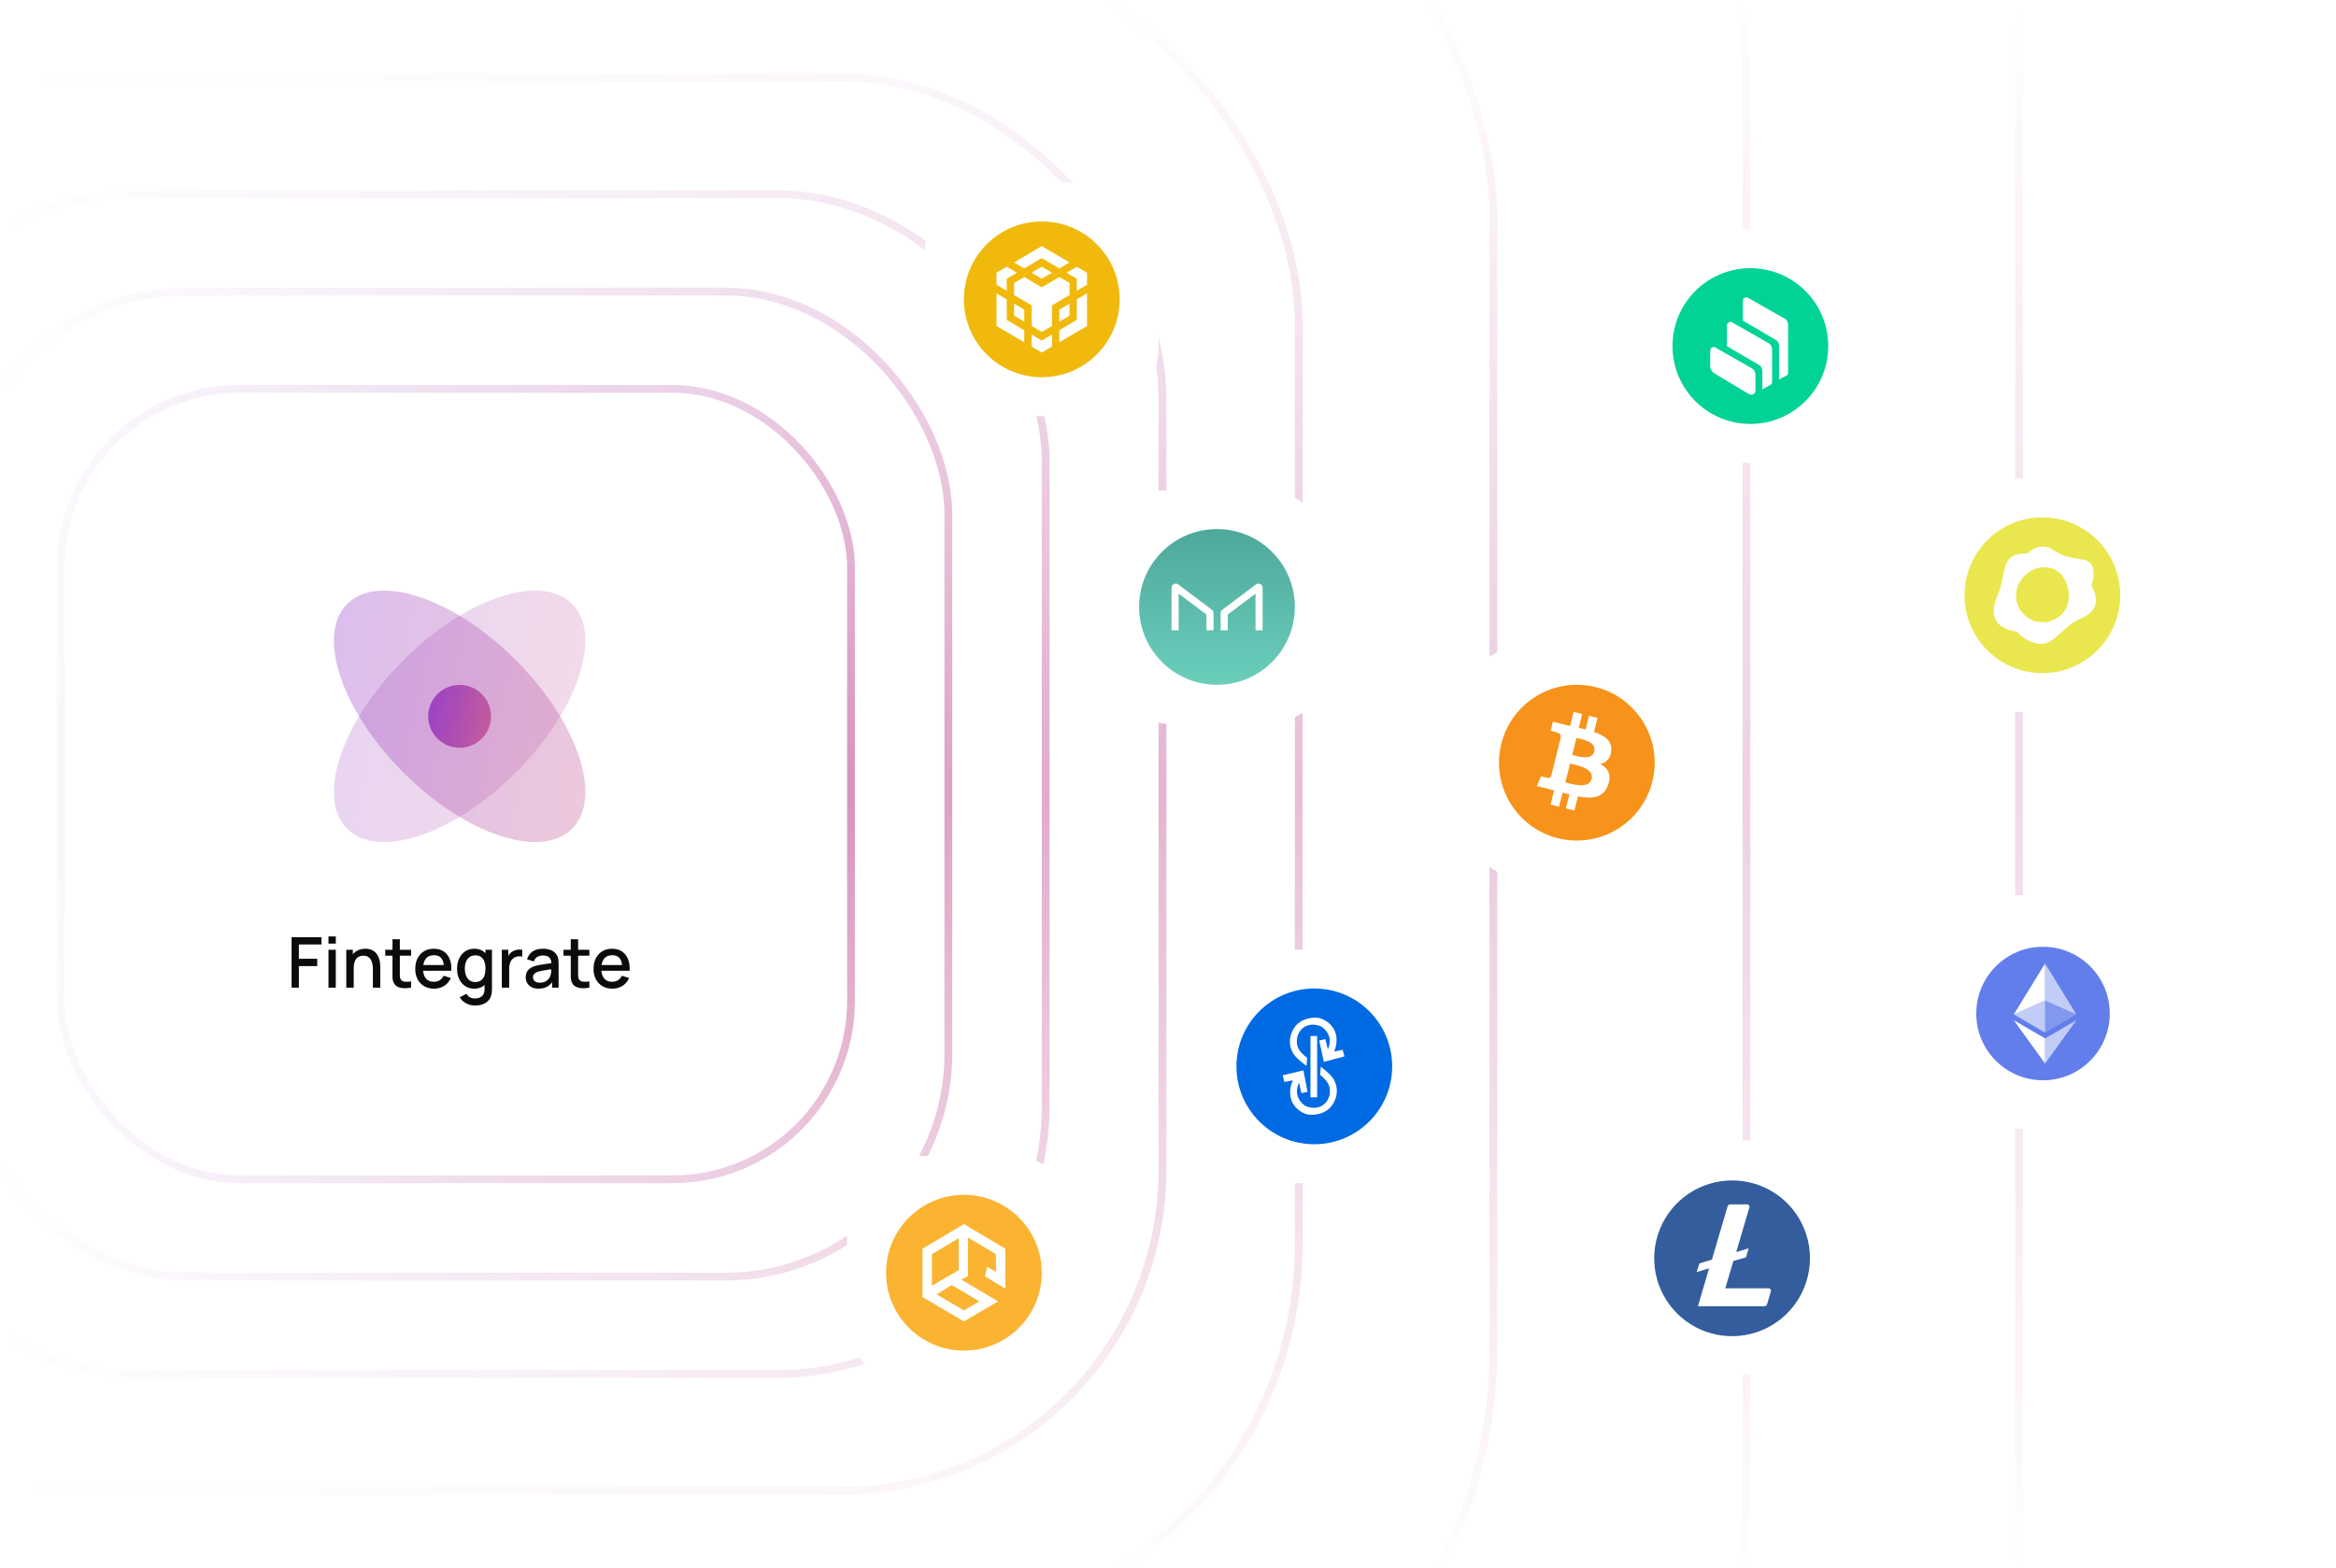 <svg width="715" height="480" viewBox="0 0 715 480" fill="none" xmlns="http://www.w3.org/2000/svg">
<g clip-path="url(#clip0_9926_38416)">
<rect width="715" height="480" rx="20" fill="white"/>
<g opacity="0.6">
<rect x="18.567" y="119.025" width="241.908" height="241.908" rx="54.646" stroke="url(#paint0_linear_9926_38416)" stroke-width="2.383"/>
</g>
<g opacity="0.5">
<rect x="-11.225" y="89.233" width="301.492" height="301.492" rx="68.266" stroke="url(#paint1_linear_9926_38416)" stroke-width="2.383"/>
</g>
<g opacity="0.45">
<rect x="-41.017" y="59.442" width="361.075" height="361.075" rx="81.885" stroke="url(#paint2_linear_9926_38416)" stroke-width="2.383"/>
</g>
<g opacity="0.4">
<rect x="-76.767" y="23.692" width="432.575" height="432.575" rx="98.227" stroke="url(#paint3_linear_9926_38416)" stroke-width="2.383"/>
</g>
<g opacity="0.35">
<rect x="-118.475" y="-18.017" width="515.992" height="515.992" rx="117.294" stroke="url(#paint4_linear_9926_38416)" stroke-width="2.383"/>
</g>
<g opacity="0.3">
<rect x="-178.058" y="-77.6" width="635.158" height="635.158" rx="144.532" stroke="url(#paint5_linear_9926_38416)" stroke-width="2.383"/>
</g>
<g opacity="0.25">
<rect x="-255.517" y="-155.058" width="790.075" height="790.075" rx="179.942" stroke="url(#paint6_linear_9926_38416)" stroke-width="2.383"/>
</g>
<g opacity="0.2">
<rect x="-338.933" y="-238.475" width="956.908" height="956.908" rx="218.075" stroke="url(#paint7_linear_9926_38416)" stroke-width="2.383"/>
</g>
<rect x="714.5" y="-0.567" width="238.333" height="715" transform="rotate(90 714.5 -0.567)" fill="url(#paint8_linear_9926_38416)"/>
<rect x="-0.5" y="484.1" width="238.333" height="715" transform="rotate(-90 -0.5 484.1)" fill="url(#paint9_linear_9926_38416)"/>
<g filter="url(#filter0_dd_9926_38416)">
<rect x="446.375" y="195.292" width="71.5" height="71.5" rx="20.854" fill="white"/>
<g clip-path="url(#clip1_9926_38416)">
<path d="M505.755 236.808C502.571 249.577 489.638 257.349 476.867 254.164C464.101 250.981 456.33 238.047 459.515 225.278C462.697 212.507 475.631 204.736 488.398 207.919C501.168 211.103 508.938 224.038 505.754 236.808L505.755 236.808H505.755Z" fill="#F7931A"/>
<path d="M493.143 227.645C493.617 224.473 491.202 222.768 487.9 221.631L488.971 217.334L486.356 216.682L485.313 220.866C484.625 220.694 483.919 220.533 483.217 220.373L484.268 216.161L481.654 215.51L480.582 219.805C480.013 219.676 479.454 219.547 478.912 219.413L478.915 219.399L475.308 218.498L474.612 221.292C474.612 221.292 476.552 221.737 476.512 221.764C477.571 222.029 477.762 222.73 477.73 223.285L476.51 228.18C476.583 228.199 476.678 228.226 476.782 228.268C476.695 228.246 476.602 228.222 476.506 228.199L474.795 235.057C474.666 235.378 474.337 235.861 473.597 235.678C473.623 235.716 471.696 235.204 471.696 235.204L470.397 238.198L473.801 239.046C474.434 239.205 475.055 239.371 475.666 239.527L474.583 243.873L477.196 244.525L478.268 240.225C478.981 240.419 479.674 240.598 480.352 240.766L479.284 245.046L481.9 245.698L482.982 241.36C487.442 242.204 490.796 241.863 492.207 237.829C493.345 234.581 492.151 232.708 489.804 231.486C491.513 231.092 492.801 229.968 493.144 227.646L493.143 227.645L493.143 227.645ZM487.167 236.025C486.358 239.273 480.89 237.518 479.117 237.077L480.553 231.32C482.326 231.762 488.012 232.638 487.167 236.025H487.167ZM487.976 227.598C487.238 230.553 482.687 229.052 481.21 228.684L482.512 223.462C483.989 223.83 488.744 224.517 487.976 227.598H487.976Z" fill="white"/>
</g>
</g>
<g filter="url(#filter1_dd_9926_38416)">
<rect x="366.533" y="288.242" width="71.5" height="71.5" rx="20.854" fill="white"/>
<g clip-path="url(#clip2_9926_38416)">
<path d="M402.284 347.825C415.446 347.825 426.117 337.155 426.117 323.992C426.117 310.829 415.446 300.158 402.284 300.158C389.121 300.158 378.45 310.829 378.45 323.992C378.45 337.155 389.121 347.825 402.284 347.825Z" fill="#006AE3"/>
<path d="M401.107 333.465V314.688H403.151V333.465H401.107Z" fill="white"/>
<path d="M411.514 320.944L405.198 322.618L403.791 316.064L405.668 315.641L406.41 318.745C406.41 318.745 408.115 315.948 405.84 313.049C404.5 311.56 403.864 311.497 402.361 311.262C401.038 311.073 397.964 311.519 397.047 315.108C396.66 317.42 397.097 319.13 400.076 321.369L399.909 323.861C399.909 323.861 396.583 321.517 395.725 319.874C395.062 318.574 393.922 316.006 395.978 312.431C397.083 310.644 399.264 308.929 403.106 309.109C405.036 309.19 409.754 311.552 409.022 317.067C408.896 318.1 408.359 319.477 408.359 319.477L410.951 318.9L411.514 320.944ZM407.908 335.637C406.752 337.393 404.527 339.048 400.694 338.77C398.762 338.639 394.113 336.151 394.989 330.658C395.142 329.63 395.716 328.27 395.716 328.27L393.111 328.776L392.601 326.722L398.962 325.215L400.198 331.805L398.306 332.18L397.648 329.052C397.648 329.052 395.869 331.8 398.063 334.761C399.362 336.287 399.995 336.364 401.498 336.638C402.812 336.865 405.899 336.495 406.91 332.934C407.357 330.635 406.964 328.912 404.049 326.591L404.282 324.103C404.282 324.103 407.546 326.531 408.359 328.198C408.982 329.521 410.052 332.12 407.908 335.637Z" fill="white"/>
</g>
</g>
<g filter="url(#filter2_dd_9926_38416)">
<rect x="336.742" y="147.625" width="71.5" height="71.5" rx="20.854" fill="white"/>
<g clip-path="url(#clip3_9926_38416)">
<path d="M372.492 207.208C385.654 207.208 396.325 196.538 396.325 183.375C396.325 170.212 385.654 159.542 372.492 159.542C359.329 159.542 348.658 170.212 348.658 183.375C348.658 196.538 359.329 207.208 372.492 207.208Z" fill="url(#paint10_linear_9926_38416)"/>
<path d="M360.761 190.525V179.308L369.268 185.71V190.525H371.439V185.258C371.439 185.062 371.393 184.869 371.305 184.694C371.218 184.519 371.091 184.367 370.935 184.249L360.618 176.482C360.429 176.342 360.205 176.257 359.971 176.236C359.737 176.215 359.502 176.26 359.292 176.365C359.081 176.47 358.904 176.632 358.78 176.831C358.656 177.031 358.59 177.261 358.589 177.496V190.525H360.761ZM384.288 190.525V179.308L375.781 185.71V190.525H373.609V185.258C373.61 185.062 373.656 184.869 373.743 184.694C373.831 184.519 373.958 184.367 374.114 184.249L384.431 176.485C384.619 176.345 384.843 176.26 385.076 176.239C385.31 176.219 385.545 176.263 385.756 176.368C385.966 176.472 386.143 176.633 386.267 176.833C386.391 177.032 386.458 177.261 386.46 177.496V190.525H384.288Z" fill="white"/>
</g>
</g>
<g filter="url(#filter3_dd_9926_38416)">
<rect x="283.117" y="53.483" width="71.5" height="71.5" rx="20.854" fill="white"/>
<g clip-path="url(#clip4_9926_38416)">
<path fill-rule="evenodd" clip-rule="evenodd" d="M318.867 65.4C332.03 65.4 342.7 76.07 342.7 89.233C342.7 102.397 332.03 113.067 318.867 113.067C305.703 113.067 295.033 102.397 295.033 89.233C295.033 76.07 305.703 65.4 318.867 65.4Z" fill="#F0B90B"/>
<path d="M308.132 89.233L308.149 95.535L313.504 98.686V102.376L305.016 97.397V87.391L308.132 89.233ZM308.132 82.931V86.604L305.014 84.759V81.087L308.132 79.242L311.266 81.087L308.132 82.931ZM315.741 81.087L318.859 79.242L321.993 81.087L318.859 82.931L315.741 81.087Z" fill="white"/>
<path d="M310.385 94.229V90.54L313.504 92.384V96.057L310.385 94.229ZM315.74 100.008L318.859 101.853L321.993 100.008V103.68L318.859 105.525L315.74 103.68V100.008ZM326.465 81.087L329.584 79.242L332.718 81.087V84.759L329.584 86.604V82.931L326.465 81.087ZM329.584 95.535L329.601 89.233L332.719 87.389V97.395L324.231 102.374V98.685L329.584 95.535Z" fill="white"/>
<path d="M327.348 94.229L324.229 96.057V92.385L327.348 90.54V94.229Z" fill="white"/>
<path d="M327.347 84.237L327.365 87.927L321.994 91.078V97.395L318.876 99.223L315.757 97.395V91.078L310.387 87.927V84.237L313.519 82.393L318.857 85.559L324.227 82.393L327.361 84.237H327.347ZM310.385 77.937L318.859 72.942L327.347 77.937L324.229 79.782L318.859 76.616L313.504 79.782L310.385 77.937Z" fill="white"/>
</g>
</g>
<g filter="url(#filter4_dd_9926_38416)">
<rect x="259.283" y="351.4" width="71.5" height="71.5" rx="20.854" fill="white"/>
<g clip-path="url(#clip5_9926_38416)">
<path d="M295.034 410.983C308.196 410.983 318.867 400.313 318.867 387.15C318.867 373.987 308.196 363.317 295.034 363.317C281.871 363.317 271.2 373.987 271.2 387.15C271.2 400.313 281.871 410.983 295.034 410.983Z" fill="#FAB431"/>
<path fill-rule="evenodd" clip-rule="evenodd" d="M307.695 392.017L301.461 388.276L302.176 385.313L304.838 386.885V381.475L296.288 376.377V388.145L294.254 389.27L305.483 395.928L295.034 402.046L282.372 394.631V379.802L295.034 372.254L307.695 379.802V392.017ZM285.229 381.475V391.124L293.449 386.358V376.574L285.229 381.475ZM291.332 390.925L286.658 393.783L295.034 398.687L299.763 395.916L291.332 390.925Z" fill="white"/>
</g>
</g>
<g filter="url(#filter5_dd_9926_38416)">
<rect x="500" y="67.783" width="71.5" height="71.5" rx="20.854" fill="white"/>
<g clip-path="url(#clip6_9926_38416)">
<path d="M535.75 127.367C548.913 127.367 559.583 116.696 559.583 103.533C559.583 90.371 548.913 79.7 535.75 79.7C522.587 79.7 511.917 90.371 511.917 103.533C511.917 116.696 522.587 127.367 535.75 127.367Z" fill="#00D395"/>
<path fill-rule="evenodd" clip-rule="evenodd" d="M524.682 111.856C524.312 111.637 524.005 111.326 523.791 110.953C523.577 110.58 523.463 110.157 523.461 109.727V104.882C523.461 104.305 523.941 103.839 524.527 103.842C524.715 103.842 524.9 103.891 525.064 103.983L536.24 110.36C536.894 110.733 537.298 111.418 537.298 112.158V117.178C537.297 117.344 537.263 117.508 537.198 117.661C537.134 117.814 537.039 117.952 536.921 118.069C536.803 118.185 536.663 118.277 536.509 118.339C536.355 118.4 536.19 118.431 536.024 118.429C535.788 118.429 535.557 118.366 535.354 118.246L524.682 111.856ZM541.342 102.656C541.997 103.029 542.397 103.715 542.4 104.454V114.643C542.4 114.944 542.236 115.222 541.966 115.368L539.52 116.715C539.489 116.732 539.455 116.746 539.42 116.755V111.098C539.42 110.365 539.029 109.685 538.384 109.31L528.57 103.563V97.177C528.57 96.601 529.05 96.135 529.638 96.138C529.826 96.138 530.01 96.187 530.173 96.279L541.345 102.656H541.342ZM546.235 95.131C546.891 95.503 547.294 96.188 547.294 96.932V111.813C547.292 111.964 547.25 112.112 547.171 112.241C547.092 112.37 546.98 112.475 546.846 112.545L544.527 113.771V103.41C544.527 102.678 544.133 102.001 543.494 101.624L533.461 95.736V89.68C533.461 89.496 533.513 89.315 533.604 89.156C533.75 88.916 533.983 88.743 534.255 88.673C534.526 88.602 534.815 88.641 535.059 88.779L546.235 95.131Z" fill="white"/>
</g>
</g>
<g filter="url(#filter6_dd_9926_38416)">
<rect x="589.375" y="144.05" width="71.5" height="71.5" rx="20.854" fill="white"/>
<g clip-path="url(#clip7_9926_38416)">
<path d="M625.125 155.967C638.288 155.967 648.958 166.637 648.958 179.8C648.958 192.963 638.288 203.633 625.125 203.633C611.961 203.633 601.292 192.963 601.292 179.8C601.292 166.637 611.961 155.967 625.125 155.967ZM629.002 166.263C625.812 164.015 623.016 164.755 620.591 167.03H620.588L620.163 167.021C611.866 166.954 614.3 173.276 611.479 179.697C608.231 187.086 611.739 189.981 617.08 190.927L617.369 190.976L617.678 191.329C618.523 192.26 619.536 193.023 620.664 193.579C628.622 197.466 629.124 190.246 637.545 186.584C642.274 184.528 642.291 180.506 640.107 176.794L640.08 176.861L640.106 176.794L639.837 176.359C639.931 176.504 640.021 176.648 640.106 176.794C641.539 172.716 640.873 169.511 637.736 168.929C634.287 168.294 631.591 168.09 629.002 166.263ZM620.799 172.865C624.925 169.9 630.221 171.071 632.15 175.327C634.033 179.48 633.511 184.275 629.701 186.747C628.795 187.335 627.782 187.737 626.72 187.931C625.657 188.125 624.567 188.107 623.512 187.878C622.457 187.649 621.458 187.213 620.572 186.596C619.686 185.979 618.931 185.193 618.35 184.282C615.892 180.449 617.108 175.514 620.799 172.865Z" fill="#EAE74E"/>
</g>
</g>
<g filter="url(#filter7_dd_9926_38416)">
<rect x="494.042" y="346.633" width="71.5" height="71.5" rx="20.854" fill="white"/>
<g clip-path="url(#clip8_9926_38416)">
<path d="M530.148 403.995C541.886 403.995 551.402 394.479 551.402 382.741C551.402 371.003 541.886 361.487 530.148 361.487C518.41 361.487 508.895 371.003 508.895 382.741C508.895 394.479 518.41 403.995 530.148 403.995Z" fill="white"/>
<path d="M530.149 358.908C525.435 358.908 520.827 360.305 516.908 362.924C512.988 365.543 509.934 369.265 508.13 373.62C506.326 377.975 505.854 382.767 506.773 387.391C507.693 392.014 509.963 396.26 513.296 399.594C516.629 402.927 520.876 405.197 525.499 406.116C530.122 407.036 534.914 406.564 539.269 404.76C543.624 402.956 547.347 399.901 549.965 395.982C552.584 392.063 553.982 387.455 553.982 382.741C553.991 379.62 553.386 376.528 552.2 373.642C551.014 370.755 549.271 368.13 547.071 365.917C544.87 363.704 542.256 361.946 539.376 360.743C536.496 359.54 533.408 358.917 530.287 358.908H530.149ZM530.553 383.549L528.071 391.916H541.344C541.432 391.913 541.52 391.928 541.602 391.958C541.684 391.989 541.76 392.036 541.824 392.096C541.889 392.156 541.94 392.228 541.977 392.308C542.013 392.388 542.034 392.475 542.037 392.563V392.782L540.882 396.764C540.832 396.952 540.718 397.118 540.561 397.233C540.404 397.348 540.212 397.407 540.017 397.399H519.704L523.108 385.799L519.3 386.954L520.165 384.299L523.974 383.145L528.764 366.871C528.817 366.684 528.93 366.52 529.087 366.405C529.244 366.29 529.435 366.23 529.629 366.236H534.765C534.853 366.233 534.941 366.248 535.023 366.279C535.106 366.309 535.181 366.356 535.246 366.416C535.31 366.476 535.362 366.548 535.398 366.628C535.435 366.708 535.455 366.795 535.458 366.883V367.102L531.418 380.837L535.227 379.682L534.419 382.452L530.553 383.549Z" fill="#345D9D"/>
</g>
</g>
<g filter="url(#filter8_dd_9926_38416)">
<rect x="589.375" y="271.558" width="71.5" height="71.5" rx="20.854" fill="white"/>
<path d="M625.32 328.247C636.603 328.247 645.749 319.101 645.749 307.819C645.749 296.536 636.603 287.39 625.32 287.39C614.038 287.39 604.892 296.536 604.892 307.819C604.892 319.101 614.038 328.247 625.32 328.247Z" fill="#627EEA"/>
<path d="M625.959 292.495V303.82L635.531 308.098L625.959 292.495Z" fill="white" fill-opacity="0.602"/>
<path d="M625.955 292.495L616.383 308.098L625.955 303.82V292.495Z" fill="white"/>
<path d="M625.959 315.436V323.132L635.537 309.879L625.959 315.436Z" fill="white" fill-opacity="0.602"/>
<path d="M625.955 323.132V315.436L616.383 309.879L625.955 323.132Z" fill="white"/>
<path d="M625.959 313.655L635.531 308.098L625.959 303.82V313.655Z" fill="white" fill-opacity="0.2"/>
<path d="M616.39 308.098L625.962 313.655V303.82L616.39 308.098Z" fill="white" fill-opacity="0.602"/>
</g>
<rect x="-1.5" y="-0.667" width="270" height="481" fill="url(#paint11_linear_9926_38416)"/>
<g filter="url(#filter9_dd_9926_38416)">
<rect x="47.166" y="146.433" width="184.708" height="184.708" rx="47.667" fill="white"/>
<path opacity="0.2" d="M157.887 234.066C176.891 215.061 184.594 191.952 175.092 182.45C165.59 172.947 142.481 180.651 123.476 199.655C104.472 218.659 96.769 241.769 106.271 251.271C115.773 260.773 138.882 253.07 157.887 234.066Z" fill="url(#paint12_linear_9926_38416)"/>
<path opacity="0.3" d="M123.475 234.066C104.471 215.062 96.768 191.952 106.27 182.45C115.772 172.948 138.882 180.651 157.886 199.656C176.89 218.66 184.593 241.769 175.091 251.271C165.589 260.774 142.48 253.071 123.475 234.066Z" fill="url(#paint13_linear_9926_38416)"/>
<path opacity="0.8" d="M150.301 216.861C150.301 222.174 145.994 226.481 140.681 226.481C135.368 226.481 131.061 222.174 131.061 216.861C131.061 211.547 135.368 207.24 140.681 207.24C145.994 207.24 150.301 211.547 150.301 216.861Z" fill="url(#paint14_linear_9926_38416)"/>
<path d="M89.243 299.891V284.447H98.391V286.689H91.485V291.043H97.105V293.295H91.485V299.891H89.243ZM100.539 286.41V284.233H102.78V286.41H100.539ZM100.539 299.891V288.308H102.78V299.891H100.539ZM114.13 299.891V294.196C114.13 293.746 114.091 293.285 114.012 292.813C113.941 292.334 113.798 291.89 113.583 291.483C113.376 291.075 113.079 290.746 112.693 290.496C112.314 290.246 111.817 290.121 111.202 290.121C110.802 290.121 110.423 290.189 110.066 290.325C109.708 290.453 109.394 290.664 109.122 290.957C108.857 291.25 108.646 291.637 108.489 292.116C108.339 292.595 108.264 293.177 108.264 293.864L106.87 293.338C106.87 292.287 107.066 291.361 107.459 290.56C107.853 289.753 108.418 289.123 109.154 288.673C109.89 288.222 110.781 287.997 111.825 287.997C112.625 287.997 113.297 288.126 113.841 288.383C114.384 288.641 114.824 288.98 115.16 289.402C115.503 289.817 115.764 290.271 115.943 290.764C116.122 291.258 116.243 291.74 116.308 292.212C116.372 292.684 116.404 293.099 116.404 293.456V299.891H114.13ZM105.99 299.891V288.308H107.996V291.654H108.264V299.891H105.99ZM125.826 299.891C125.096 300.034 124.381 300.095 123.681 300.074C122.98 300.052 122.354 299.916 121.804 299.666C121.253 299.416 120.839 299.023 120.56 298.486C120.309 298.007 120.174 297.521 120.152 297.028C120.138 296.527 120.131 295.962 120.131 295.333V285.091H122.383V295.226C122.383 295.691 122.387 296.095 122.394 296.438C122.408 296.781 122.483 297.071 122.619 297.307C122.876 297.75 123.284 298.004 123.842 298.068C124.406 298.125 125.068 298.1 125.826 297.993V299.891ZM117.911 290.11V288.308H125.826V290.11H117.911ZM132.881 300.213C131.73 300.213 130.719 299.963 129.846 299.462C128.981 298.955 128.305 298.25 127.819 297.349C127.34 296.441 127.101 295.39 127.101 294.196C127.101 292.931 127.337 291.833 127.808 290.904C128.288 289.974 128.952 289.256 129.803 288.748C130.654 288.24 131.644 287.986 132.774 287.986C133.954 287.986 134.958 288.262 135.788 288.812C136.617 289.356 137.236 290.131 137.643 291.14C138.058 292.148 138.222 293.345 138.137 294.733H135.895V293.917C135.881 292.573 135.623 291.579 135.123 290.936C134.63 290.292 133.875 289.971 132.86 289.971C131.737 289.971 130.894 290.325 130.329 291.032C129.764 291.74 129.482 292.763 129.482 294.1C129.482 295.372 129.764 296.359 130.329 297.06C130.894 297.753 131.709 298.1 132.774 298.1C133.475 298.1 134.079 297.943 134.587 297.628C135.101 297.307 135.502 296.849 135.788 296.255L137.987 296.953C137.536 297.989 136.853 298.794 135.938 299.366C135.023 299.931 134.004 300.213 132.881 300.213ZM128.752 294.733V292.984H137.021V294.733H128.752ZM145.316 305.361C144.693 305.361 144.089 305.264 143.503 305.071C142.924 304.878 142.395 304.592 141.916 304.213C141.437 303.842 141.04 303.38 140.725 302.83L142.795 301.779C143.045 302.272 143.403 302.633 143.868 302.862C144.332 303.091 144.822 303.205 145.337 303.205C145.973 303.205 146.517 303.091 146.967 302.862C147.418 302.64 147.757 302.304 147.986 301.854C148.222 301.403 148.336 300.846 148.329 300.181V296.942H148.597V288.308H150.582V300.202C150.582 300.51 150.571 300.803 150.549 301.082C150.528 301.361 150.489 301.639 150.431 301.918C150.267 302.698 149.952 303.341 149.488 303.849C149.03 304.356 148.444 304.735 147.729 304.986C147.021 305.236 146.216 305.361 145.316 305.361ZM145.144 300.213C144.064 300.213 143.131 299.945 142.345 299.409C141.565 298.872 140.961 298.143 140.532 297.221C140.11 296.291 139.899 295.247 139.899 294.089C139.899 292.924 140.114 291.883 140.543 290.968C140.972 290.046 141.58 289.32 142.366 288.791C143.16 288.255 144.1 287.986 145.187 287.986C146.281 287.986 147.2 288.255 147.943 288.791C148.694 289.32 149.259 290.046 149.638 290.968C150.024 291.89 150.217 292.931 150.217 294.089C150.217 295.247 150.024 296.288 149.638 297.21C149.252 298.132 148.683 298.865 147.932 299.409C147.182 299.945 146.252 300.213 145.144 300.213ZM145.455 298.186C146.191 298.186 146.792 298.011 147.257 297.66C147.722 297.31 148.061 296.827 148.276 296.213C148.49 295.598 148.597 294.89 148.597 294.089C148.597 293.288 148.487 292.58 148.265 291.965C148.05 291.351 147.714 290.872 147.257 290.528C146.806 290.185 146.231 290.014 145.53 290.014C144.786 290.014 144.175 290.196 143.696 290.56C143.217 290.925 142.86 291.415 142.624 292.03C142.395 292.645 142.28 293.331 142.28 294.089C142.28 294.854 142.395 295.548 142.624 296.17C142.86 296.785 143.21 297.274 143.675 297.639C144.147 298.004 144.74 298.186 145.455 298.186ZM153.593 299.891V288.308H155.588V291.118L155.309 290.754C155.452 290.382 155.638 290.042 155.867 289.735C156.096 289.42 156.36 289.163 156.66 288.962C156.954 288.748 157.279 288.584 157.636 288.469C158.001 288.348 158.373 288.276 158.752 288.255C159.131 288.226 159.495 288.244 159.846 288.308V290.41C159.467 290.31 159.045 290.282 158.58 290.325C158.123 290.367 157.701 290.514 157.315 290.764C156.95 291 156.66 291.286 156.446 291.622C156.239 291.958 156.088 292.334 155.995 292.748C155.903 293.156 155.856 293.589 155.856 294.046V299.891H153.593ZM164.824 300.213C163.966 300.213 163.248 300.056 162.668 299.741C162.089 299.419 161.65 298.997 161.349 298.476C161.056 297.946 160.91 297.367 160.91 296.738C160.91 296.152 161.013 295.637 161.221 295.194C161.428 294.75 161.735 294.375 162.143 294.068C162.55 293.753 163.051 293.499 163.644 293.306C164.159 293.156 164.742 293.024 165.393 292.909C166.043 292.795 166.726 292.688 167.441 292.588C168.163 292.487 168.878 292.387 169.586 292.287L168.771 292.738C168.785 291.83 168.592 291.158 168.192 290.721C167.799 290.278 167.119 290.056 166.154 290.056C165.546 290.056 164.989 290.199 164.481 290.485C163.973 290.764 163.619 291.229 163.419 291.88L161.328 291.236C161.614 290.242 162.157 289.452 162.958 288.866C163.766 288.28 164.838 287.986 166.175 287.986C167.212 287.986 168.113 288.165 168.878 288.523C169.65 288.873 170.215 289.431 170.573 290.196C170.759 290.575 170.873 290.975 170.916 291.397C170.959 291.819 170.98 292.273 170.98 292.759V299.891H168.996V297.242L169.382 297.585C168.903 298.472 168.292 299.133 167.548 299.569C166.812 299.998 165.904 300.213 164.824 300.213ZM165.221 298.379C165.857 298.379 166.404 298.268 166.862 298.047C167.319 297.818 167.688 297.528 167.967 297.178C168.245 296.827 168.428 296.463 168.514 296.084C168.635 295.741 168.703 295.355 168.717 294.926C168.739 294.497 168.749 294.153 168.749 293.896L169.479 294.164C168.771 294.271 168.127 294.368 167.548 294.454C166.969 294.539 166.444 294.625 165.972 294.711C165.507 294.79 165.092 294.886 164.728 295.001C164.42 295.108 164.145 295.237 163.902 295.387C163.666 295.537 163.476 295.719 163.333 295.934C163.198 296.148 163.13 296.409 163.13 296.717C163.13 297.017 163.205 297.296 163.355 297.553C163.505 297.803 163.734 298.004 164.041 298.154C164.349 298.304 164.742 298.379 165.221 298.379ZM180.393 299.891C179.664 300.034 178.949 300.095 178.248 300.074C177.548 300.052 176.922 299.916 176.371 299.666C175.821 299.416 175.406 299.023 175.127 298.486C174.877 298.007 174.741 297.521 174.72 297.028C174.705 296.527 174.698 295.962 174.698 295.333V285.091H176.951V295.226C176.951 295.691 176.954 296.095 176.961 296.438C176.976 296.781 177.051 297.071 177.187 297.307C177.444 297.75 177.851 298.004 178.409 298.068C178.974 298.125 179.635 298.1 180.393 297.993V299.891ZM172.478 290.11V288.308H180.393V290.11H172.478ZM187.449 300.213C186.298 300.213 185.286 299.963 184.414 299.462C183.549 298.955 182.873 298.25 182.387 297.349C181.908 296.441 181.668 295.39 181.668 294.196C181.668 292.931 181.904 291.833 182.376 290.904C182.855 289.974 183.52 289.256 184.371 288.748C185.222 288.24 186.212 287.986 187.342 287.986C188.522 287.986 189.526 288.262 190.356 288.812C191.185 289.356 191.803 290.131 192.211 291.14C192.626 292.148 192.79 293.345 192.704 294.733H190.463V293.917C190.448 292.573 190.191 291.579 189.691 290.936C189.197 290.292 188.443 289.971 187.428 289.971C186.305 289.971 185.461 290.325 184.896 291.032C184.332 291.74 184.049 292.763 184.049 294.1C184.049 295.372 184.332 296.359 184.896 297.06C185.461 297.753 186.276 298.1 187.342 298.1C188.042 298.1 188.647 297.943 189.154 297.628C189.669 297.307 190.07 296.849 190.356 296.255L192.554 296.953C192.104 297.989 191.421 298.794 190.506 299.366C189.59 299.931 188.572 300.213 187.449 300.213ZM183.32 294.733V292.984H191.589V294.733H183.32Z" fill="#0A0B0C"/>
</g>
</g>
<defs>
<filter id="filter0_dd_9926_38416" x="442.8" y="192.908" width="78.65" height="78.65" filterUnits="userSpaceOnUse" color-interpolation-filters="sRGB">
<feFlood flood-opacity="0" result="BackgroundImageFix"/>
<feColorMatrix in="SourceAlpha" type="matrix" values="0 0 0 0 0 0 0 0 0 0 0 0 0 0 0 0 0 0 127 0" result="hardAlpha"/>
<feOffset dy="1.192"/>
<feGaussianBlur stdDeviation="1.192"/>
<feColorMatrix type="matrix" values="0 0 0 0 0.427 0 0 0 0 0.38 0 0 0 0 0.714 0 0 0 0.06 0"/>
<feBlend mode="normal" in2="BackgroundImageFix" result="effect1_dropShadow_9926_38416"/>
<feColorMatrix in="SourceAlpha" type="matrix" values="0 0 0 0 0 0 0 0 0 0 0 0 0 0 0 0 0 0 127 0" result="hardAlpha"/>
<feOffset dy="1.192"/>
<feGaussianBlur stdDeviation="1.788"/>
<feColorMatrix type="matrix" values="0 0 0 0 0.039 0 0 0 0 0.043 0 0 0 0 0.047 0 0 0 0.1 0"/>
<feBlend mode="normal" in2="effect1_dropShadow_9926_38416" result="effect2_dropShadow_9926_38416"/>
<feBlend mode="normal" in="SourceGraphic" in2="effect2_dropShadow_9926_38416" result="shape"/>
</filter>
<filter id="filter1_dd_9926_38416" x="362.958" y="285.858" width="78.65" height="78.65" filterUnits="userSpaceOnUse" color-interpolation-filters="sRGB">
<feFlood flood-opacity="0" result="BackgroundImageFix"/>
<feColorMatrix in="SourceAlpha" type="matrix" values="0 0 0 0 0 0 0 0 0 0 0 0 0 0 0 0 0 0 127 0" result="hardAlpha"/>
<feOffset dy="1.192"/>
<feGaussianBlur stdDeviation="1.192"/>
<feColorMatrix type="matrix" values="0 0 0 0 0.427 0 0 0 0 0.38 0 0 0 0 0.714 0 0 0 0.06 0"/>
<feBlend mode="normal" in2="BackgroundImageFix" result="effect1_dropShadow_9926_38416"/>
<feColorMatrix in="SourceAlpha" type="matrix" values="0 0 0 0 0 0 0 0 0 0 0 0 0 0 0 0 0 0 127 0" result="hardAlpha"/>
<feOffset dy="1.192"/>
<feGaussianBlur stdDeviation="1.788"/>
<feColorMatrix type="matrix" values="0 0 0 0 0.039 0 0 0 0 0.043 0 0 0 0 0.047 0 0 0 0.1 0"/>
<feBlend mode="normal" in2="effect1_dropShadow_9926_38416" result="effect2_dropShadow_9926_38416"/>
<feBlend mode="normal" in="SourceGraphic" in2="effect2_dropShadow_9926_38416" result="shape"/>
</filter>
<filter id="filter2_dd_9926_38416" x="333.167" y="145.242" width="78.65" height="78.65" filterUnits="userSpaceOnUse" color-interpolation-filters="sRGB">
<feFlood flood-opacity="0" result="BackgroundImageFix"/>
<feColorMatrix in="SourceAlpha" type="matrix" values="0 0 0 0 0 0 0 0 0 0 0 0 0 0 0 0 0 0 127 0" result="hardAlpha"/>
<feOffset dy="1.192"/>
<feGaussianBlur stdDeviation="1.192"/>
<feColorMatrix type="matrix" values="0 0 0 0 0.427 0 0 0 0 0.38 0 0 0 0 0.714 0 0 0 0.06 0"/>
<feBlend mode="normal" in2="BackgroundImageFix" result="effect1_dropShadow_9926_38416"/>
<feColorMatrix in="SourceAlpha" type="matrix" values="0 0 0 0 0 0 0 0 0 0 0 0 0 0 0 0 0 0 127 0" result="hardAlpha"/>
<feOffset dy="1.192"/>
<feGaussianBlur stdDeviation="1.788"/>
<feColorMatrix type="matrix" values="0 0 0 0 0.039 0 0 0 0 0.043 0 0 0 0 0.047 0 0 0 0.1 0"/>
<feBlend mode="normal" in2="effect1_dropShadow_9926_38416" result="effect2_dropShadow_9926_38416"/>
<feBlend mode="normal" in="SourceGraphic" in2="effect2_dropShadow_9926_38416" result="shape"/>
</filter>
<filter id="filter3_dd_9926_38416" x="279.542" y="51.1" width="78.65" height="78.65" filterUnits="userSpaceOnUse" color-interpolation-filters="sRGB">
<feFlood flood-opacity="0" result="BackgroundImageFix"/>
<feColorMatrix in="SourceAlpha" type="matrix" values="0 0 0 0 0 0 0 0 0 0 0 0 0 0 0 0 0 0 127 0" result="hardAlpha"/>
<feOffset dy="1.192"/>
<feGaussianBlur stdDeviation="1.192"/>
<feColorMatrix type="matrix" values="0 0 0 0 0.427 0 0 0 0 0.38 0 0 0 0 0.714 0 0 0 0.06 0"/>
<feBlend mode="normal" in2="BackgroundImageFix" result="effect1_dropShadow_9926_38416"/>
<feColorMatrix in="SourceAlpha" type="matrix" values="0 0 0 0 0 0 0 0 0 0 0 0 0 0 0 0 0 0 127 0" result="hardAlpha"/>
<feOffset dy="1.192"/>
<feGaussianBlur stdDeviation="1.788"/>
<feColorMatrix type="matrix" values="0 0 0 0 0.039 0 0 0 0 0.043 0 0 0 0 0.047 0 0 0 0.1 0"/>
<feBlend mode="normal" in2="effect1_dropShadow_9926_38416" result="effect2_dropShadow_9926_38416"/>
<feBlend mode="normal" in="SourceGraphic" in2="effect2_dropShadow_9926_38416" result="shape"/>
</filter>
<filter id="filter4_dd_9926_38416" x="255.708" y="349.017" width="78.65" height="78.65" filterUnits="userSpaceOnUse" color-interpolation-filters="sRGB">
<feFlood flood-opacity="0" result="BackgroundImageFix"/>
<feColorMatrix in="SourceAlpha" type="matrix" values="0 0 0 0 0 0 0 0 0 0 0 0 0 0 0 0 0 0 127 0" result="hardAlpha"/>
<feOffset dy="1.192"/>
<feGaussianBlur stdDeviation="1.192"/>
<feColorMatrix type="matrix" values="0 0 0 0 0.427 0 0 0 0 0.38 0 0 0 0 0.714 0 0 0 0.06 0"/>
<feBlend mode="normal" in2="BackgroundImageFix" result="effect1_dropShadow_9926_38416"/>
<feColorMatrix in="SourceAlpha" type="matrix" values="0 0 0 0 0 0 0 0 0 0 0 0 0 0 0 0 0 0 127 0" result="hardAlpha"/>
<feOffset dy="1.192"/>
<feGaussianBlur stdDeviation="1.788"/>
<feColorMatrix type="matrix" values="0 0 0 0 0.039 0 0 0 0 0.043 0 0 0 0 0.047 0 0 0 0.1 0"/>
<feBlend mode="normal" in2="effect1_dropShadow_9926_38416" result="effect2_dropShadow_9926_38416"/>
<feBlend mode="normal" in="SourceGraphic" in2="effect2_dropShadow_9926_38416" result="shape"/>
</filter>
<filter id="filter5_dd_9926_38416" x="496.425" y="65.4" width="78.65" height="78.65" filterUnits="userSpaceOnUse" color-interpolation-filters="sRGB">
<feFlood flood-opacity="0" result="BackgroundImageFix"/>
<feColorMatrix in="SourceAlpha" type="matrix" values="0 0 0 0 0 0 0 0 0 0 0 0 0 0 0 0 0 0 127 0" result="hardAlpha"/>
<feOffset dy="1.192"/>
<feGaussianBlur stdDeviation="1.192"/>
<feColorMatrix type="matrix" values="0 0 0 0 0.427 0 0 0 0 0.38 0 0 0 0 0.714 0 0 0 0.06 0"/>
<feBlend mode="normal" in2="BackgroundImageFix" result="effect1_dropShadow_9926_38416"/>
<feColorMatrix in="SourceAlpha" type="matrix" values="0 0 0 0 0 0 0 0 0 0 0 0 0 0 0 0 0 0 127 0" result="hardAlpha"/>
<feOffset dy="1.192"/>
<feGaussianBlur stdDeviation="1.788"/>
<feColorMatrix type="matrix" values="0 0 0 0 0.039 0 0 0 0 0.043 0 0 0 0 0.047 0 0 0 0.1 0"/>
<feBlend mode="normal" in2="effect1_dropShadow_9926_38416" result="effect2_dropShadow_9926_38416"/>
<feBlend mode="normal" in="SourceGraphic" in2="effect2_dropShadow_9926_38416" result="shape"/>
</filter>
<filter id="filter6_dd_9926_38416" x="585.8" y="141.667" width="78.65" height="78.65" filterUnits="userSpaceOnUse" color-interpolation-filters="sRGB">
<feFlood flood-opacity="0" result="BackgroundImageFix"/>
<feColorMatrix in="SourceAlpha" type="matrix" values="0 0 0 0 0 0 0 0 0 0 0 0 0 0 0 0 0 0 127 0" result="hardAlpha"/>
<feOffset dy="1.192"/>
<feGaussianBlur stdDeviation="1.192"/>
<feColorMatrix type="matrix" values="0 0 0 0 0.427 0 0 0 0 0.38 0 0 0 0 0.714 0 0 0 0.06 0"/>
<feBlend mode="normal" in2="BackgroundImageFix" result="effect1_dropShadow_9926_38416"/>
<feColorMatrix in="SourceAlpha" type="matrix" values="0 0 0 0 0 0 0 0 0 0 0 0 0 0 0 0 0 0 127 0" result="hardAlpha"/>
<feOffset dy="1.192"/>
<feGaussianBlur stdDeviation="1.788"/>
<feColorMatrix type="matrix" values="0 0 0 0 0.039 0 0 0 0 0.043 0 0 0 0 0.047 0 0 0 0.1 0"/>
<feBlend mode="normal" in2="effect1_dropShadow_9926_38416" result="effect2_dropShadow_9926_38416"/>
<feBlend mode="normal" in="SourceGraphic" in2="effect2_dropShadow_9926_38416" result="shape"/>
</filter>
<filter id="filter7_dd_9926_38416" x="490.467" y="344.25" width="78.65" height="78.65" filterUnits="userSpaceOnUse" color-interpolation-filters="sRGB">
<feFlood flood-opacity="0" result="BackgroundImageFix"/>
<feColorMatrix in="SourceAlpha" type="matrix" values="0 0 0 0 0 0 0 0 0 0 0 0 0 0 0 0 0 0 127 0" result="hardAlpha"/>
<feOffset dy="1.192"/>
<feGaussianBlur stdDeviation="1.192"/>
<feColorMatrix type="matrix" values="0 0 0 0 0.427 0 0 0 0 0.38 0 0 0 0 0.714 0 0 0 0.06 0"/>
<feBlend mode="normal" in2="BackgroundImageFix" result="effect1_dropShadow_9926_38416"/>
<feColorMatrix in="SourceAlpha" type="matrix" values="0 0 0 0 0 0 0 0 0 0 0 0 0 0 0 0 0 0 127 0" result="hardAlpha"/>
<feOffset dy="1.192"/>
<feGaussianBlur stdDeviation="1.788"/>
<feColorMatrix type="matrix" values="0 0 0 0 0.039 0 0 0 0 0.043 0 0 0 0 0.047 0 0 0 0.1 0"/>
<feBlend mode="normal" in2="effect1_dropShadow_9926_38416" result="effect2_dropShadow_9926_38416"/>
<feBlend mode="normal" in="SourceGraphic" in2="effect2_dropShadow_9926_38416" result="shape"/>
</filter>
<filter id="filter8_dd_9926_38416" x="585.8" y="269.175" width="78.65" height="78.65" filterUnits="userSpaceOnUse" color-interpolation-filters="sRGB">
<feFlood flood-opacity="0" result="BackgroundImageFix"/>
<feColorMatrix in="SourceAlpha" type="matrix" values="0 0 0 0 0 0 0 0 0 0 0 0 0 0 0 0 0 0 127 0" result="hardAlpha"/>
<feOffset dy="1.192"/>
<feGaussianBlur stdDeviation="1.192"/>
<feColorMatrix type="matrix" values="0 0 0 0 0.427 0 0 0 0 0.38 0 0 0 0 0.714 0 0 0 0.06 0"/>
<feBlend mode="normal" in2="BackgroundImageFix" result="effect1_dropShadow_9926_38416"/>
<feColorMatrix in="SourceAlpha" type="matrix" values="0 0 0 0 0 0 0 0 0 0 0 0 0 0 0 0 0 0 127 0" result="hardAlpha"/>
<feOffset dy="1.192"/>
<feGaussianBlur stdDeviation="1.788"/>
<feColorMatrix type="matrix" values="0 0 0 0 0.039 0 0 0 0 0.043 0 0 0 0 0.047 0 0 0 0.1 0"/>
<feBlend mode="normal" in2="effect1_dropShadow_9926_38416" result="effect2_dropShadow_9926_38416"/>
<feBlend mode="normal" in="SourceGraphic" in2="effect2_dropShadow_9926_38416" result="shape"/>
</filter>
<filter id="filter9_dd_9926_38416" x="43.592" y="144.05" width="191.858" height="191.858" filterUnits="userSpaceOnUse" color-interpolation-filters="sRGB">
<feFlood flood-opacity="0" result="BackgroundImageFix"/>
<feColorMatrix in="SourceAlpha" type="matrix" values="0 0 0 0 0 0 0 0 0 0 0 0 0 0 0 0 0 0 127 0" result="hardAlpha"/>
<feOffset dy="1.192"/>
<feGaussianBlur stdDeviation="1.192"/>
<feColorMatrix type="matrix" values="0 0 0 0 0.427 0 0 0 0 0.38 0 0 0 0 0.714 0 0 0 0.06 0"/>
<feBlend mode="normal" in2="BackgroundImageFix" result="effect1_dropShadow_9926_38416"/>
<feColorMatrix in="SourceAlpha" type="matrix" values="0 0 0 0 0 0 0 0 0 0 0 0 0 0 0 0 0 0 127 0" result="hardAlpha"/>
<feOffset dy="1.192"/>
<feGaussianBlur stdDeviation="1.788"/>
<feColorMatrix type="matrix" values="0 0 0 0 0.039 0 0 0 0 0.043 0 0 0 0 0.047 0 0 0 0.1 0"/>
<feBlend mode="normal" in2="effect1_dropShadow_9926_38416" result="effect2_dropShadow_9926_38416"/>
<feBlend mode="normal" in="SourceGraphic" in2="effect2_dropShadow_9926_38416" result="shape"/>
</filter>
<linearGradient id="paint0_linear_9926_38416" x1="17.375" y1="117.833" x2="301.989" y2="181.301" gradientUnits="userSpaceOnUse">
<stop stop-color="#8928C5"/>
<stop offset="1" stop-color="#C14A8A"/>
</linearGradient>
<linearGradient id="paint1_linear_9926_38416" x1="-12.416" y1="88.042" x2="341.616" y2="166.989" gradientUnits="userSpaceOnUse">
<stop stop-color="#8928C5"/>
<stop offset="1" stop-color="#C14A8A"/>
</linearGradient>
<linearGradient id="paint2_linear_9926_38416" x1="-42.209" y1="58.25" x2="381.242" y2="152.677" gradientUnits="userSpaceOnUse">
<stop stop-color="#8928C5"/>
<stop offset="1" stop-color="#C14A8A"/>
</linearGradient>
<linearGradient id="paint3_linear_9926_38416" x1="-77.959" y1="22.5" x2="428.794" y2="135.503" gradientUnits="userSpaceOnUse">
<stop stop-color="#8928C5"/>
<stop offset="1" stop-color="#C14A8A"/>
</linearGradient>
<linearGradient id="paint4_linear_9926_38416" x1="-119.667" y1="-19.208" x2="484.271" y2="115.466" gradientUnits="userSpaceOnUse">
<stop stop-color="#8928C5"/>
<stop offset="1" stop-color="#C14A8A"/>
</linearGradient>
<linearGradient id="paint5_linear_9926_38416" x1="-179.25" y1="-78.792" x2="563.524" y2="86.842" gradientUnits="userSpaceOnUse">
<stop stop-color="#8928C5"/>
<stop offset="1" stop-color="#C14A8A"/>
</linearGradient>
<linearGradient id="paint6_linear_9926_38416" x1="-256.708" y1="-156.25" x2="666.553" y2="49.632" gradientUnits="userSpaceOnUse">
<stop stop-color="#8928C5"/>
<stop offset="1" stop-color="#C14A8A"/>
</linearGradient>
<linearGradient id="paint7_linear_9926_38416" x1="-340.125" y1="-239.667" x2="777.507" y2="9.558" gradientUnits="userSpaceOnUse">
<stop stop-color="#8928C5"/>
<stop offset="1" stop-color="#C14A8A"/>
</linearGradient>
<linearGradient id="paint8_linear_9926_38416" x1="952.833" y1="356.933" x2="714.5" y2="356.933" gradientUnits="userSpaceOnUse">
<stop stop-color="white" stop-opacity="0"/>
<stop offset="1" stop-color="white"/>
</linearGradient>
<linearGradient id="paint9_linear_9926_38416" x1="237.833" y1="841.6" x2="-0.5" y2="841.6" gradientUnits="userSpaceOnUse">
<stop stop-color="white" stop-opacity="0"/>
<stop offset="1" stop-color="white"/>
</linearGradient>
<linearGradient id="paint10_linear_9926_38416" x1="372.492" y1="159.542" x2="372.492" y2="207.208" gradientUnits="userSpaceOnUse">
<stop stop-color="#4FA89B"/>
<stop offset="1" stop-color="#6ACEBB"/>
</linearGradient>
<linearGradient id="paint11_linear_9926_38416" x1="268.5" y1="239.833" x2="-1.5" y2="239.833" gradientUnits="userSpaceOnUse">
<stop stop-color="white" stop-opacity="0"/>
<stop offset="1" stop-color="white"/>
</linearGradient>
<linearGradient id="paint12_linear_9926_38416" x1="102.2" y1="178.38" x2="191.865" y2="198.374" gradientUnits="userSpaceOnUse">
<stop stop-color="#8928C5"/>
<stop offset="1" stop-color="#C14A8A"/>
</linearGradient>
<linearGradient id="paint13_linear_9926_38416" x1="102.2" y1="178.38" x2="191.865" y2="198.374" gradientUnits="userSpaceOnUse">
<stop stop-color="#8928C5"/>
<stop offset="1" stop-color="#C14A8A"/>
</linearGradient>
<linearGradient id="paint14_linear_9926_38416" x1="131.061" y1="207.24" x2="153.477" y2="212.239" gradientUnits="userSpaceOnUse">
<stop stop-color="#8928C5"/>
<stop offset="1" stop-color="#C14A8A"/>
</linearGradient>
<clipPath id="clip0_9926_38416">
<rect width="715" height="480" rx="20" fill="white"/>
</clipPath>
<clipPath id="clip1_9926_38416">
<rect width="47.667" height="47.672" fill="white" transform="translate(458.813 207.206)"/>
</clipPath>
<clipPath id="clip2_9926_38416">
<rect width="47.667" height="47.667" fill="white" transform="translate(378.45 300.158)"/>
</clipPath>
<clipPath id="clip3_9926_38416">
<rect width="47.667" height="47.667" fill="white" transform="translate(348.658 159.542)"/>
</clipPath>
<clipPath id="clip4_9926_38416">
<rect width="47.667" height="47.667" fill="white" transform="translate(295.033 65.4)"/>
</clipPath>
<clipPath id="clip5_9926_38416">
<rect width="47.667" height="47.667" fill="white" transform="translate(271.2 363.317)"/>
</clipPath>
<clipPath id="clip6_9926_38416">
<rect width="47.667" height="47.667" fill="white" transform="translate(511.917 79.7)"/>
</clipPath>
<clipPath id="clip7_9926_38416">
<rect width="47.667" height="47.667" fill="white" transform="translate(601.292 155.967)"/>
</clipPath>
<clipPath id="clip8_9926_38416">
<rect width="47.667" height="47.667" fill="white" transform="translate(506.317 358.907)"/>
</clipPath>
</defs>
</svg>
